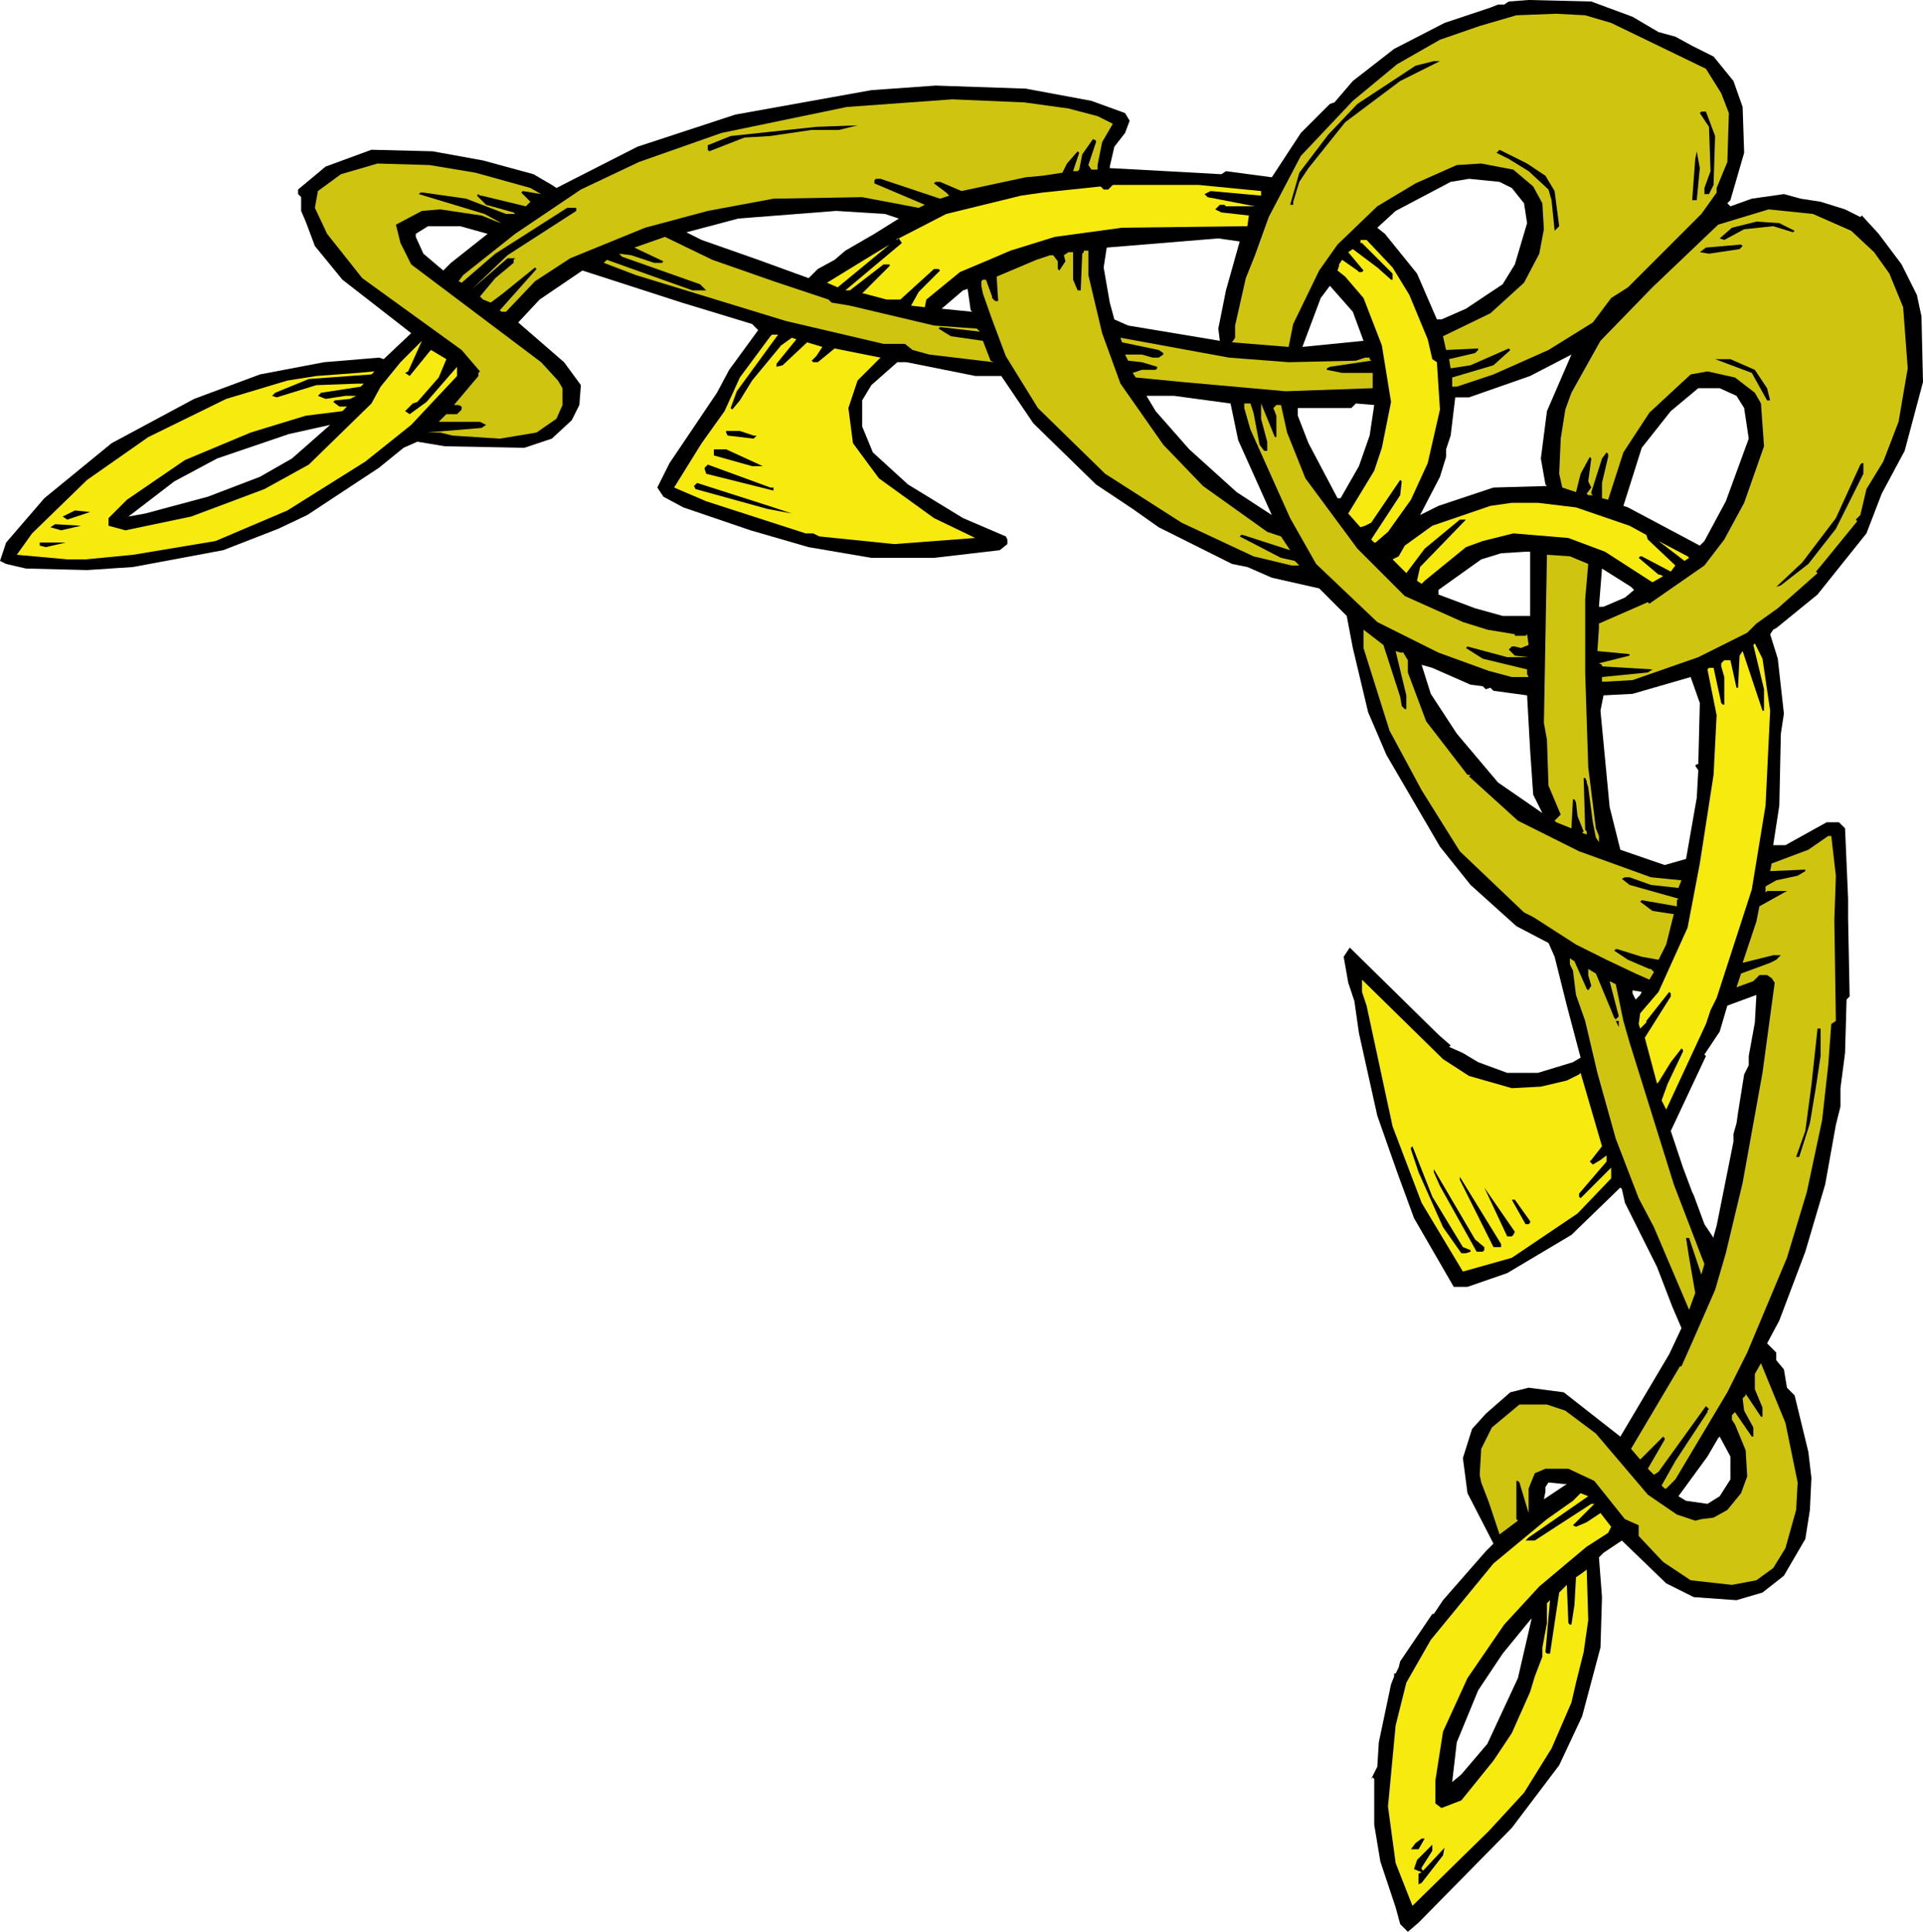 <svg xmlns="http://www.w3.org/2000/svg" fill-rule="evenodd" height="4.21in" preserveAspectRatio="none" stroke-linecap="round" viewBox="0 0 1258 1264" width="4.192in"><style>.brush1{fill:#000}.pen1{stroke:none}.brush2{fill:#f7ea0f}.brush3{fill:#cfc510}</style><path class="pen1 brush1" d="m29 326 44-36 54-29 43-16 42-8 36-3 3 1 18-17-45-35-18-22-6-16-3-7v-9l-2-2v-3l18-15 30-11 40 1 33 6 33 9 12 7 3 2 53-27 64-21 89-16 42-3 59 2 43 8 22 8 3 5-3 8-7 9-3 13v1l37 2 36 2 3-2 30 4 19-29 19-19 3-1 12-14 27-21 33-17 30-10 5-2h4l3-2 13-1 41 1 27 10 17 10 11 3 11 6 14 7 13 16 6 17 1 30-9 31-2 2 2 2 14-5 21-3 11 3 13 2 16 5 10 5 1-1 11 12 15 20 10 20 3 14 1 43-12 45-15 28-10 26-32 40-27 22-2 1-2 3 5 16 4 36-2 13-1 47-4 26h8l27-15h8l4 4 2 46v13l1 51-2 2-1 35-3 23v12l-3 12-7 39-13 44-17 45-8 15 6 6v5l5 6 2 12 5 5 9 37 2 17-1 21-3 19-14 24-14 11-17 5-28-2-18-9-29-28-12 8-3 3 2 26-1 33-12 45-15 32-31 41-61 62-7 6-5-5-3-11-10-30-4-24v-30l-1-1-1 1 4-8 1-16 8-38 2-5v-2h1l2-4 1-4 21-31h1l6-9 28-32 5-5-17-33-3-23 6-19 9-10 16-14 12-3 23 3 37 29 32-54 8-17-6-14-10-26-21-42-2-9-1-1-32 31-42 25-26 9h-9l-26-45-11-30-13-37-12-54-3-21-4-12-3-17 4-6 58 57 8 7-1 1 9 4 10 6 19 7h20l23-7 5-3-9-34-8-32-4-9-21-11-30-27-20-25-35-60-12-28-10-42-4-21-18-18-31-7-16-7-10-2-48-24-17-12-24-16-41-40-21-31h-17l-45-9h-6l-17 15-6 10v17l7 17 23 21 36 22 28 12 1 2v3l-5 4-43 5h-41l-41-7-38-11-44-15-13-7-4-6 8-16 31-46 8-15 19-26-4-4-46-14-65-21-28 19-14 15 30 26 11 15-1 13-5 10-13 12-18 6-52-1-18-3-9 4-16 13-47 31-19 9-36 14-59 11-30 2-40-1-13-3-4-2 4-12 25-29zm113-26 47-16 27-6-25 22-21 12-34 13-41 11-11 2 30-23 28-15zm138-152h21l18 5-24 19-5 5-13-11-5-11v-2l8-5zm267-10 32 2 9 3-16 10-19 11-7 6-11 6-6 6-33-12-37-13-10-5 34-9 64-5zm86 51 2 14 1 1-20-2 14-12 3-1zm164-33 14 2-9 32-5 25 1 8-60-10-9-4-3-11-4-23 2-13 73-6zm8 108 5 24 22 49-23-15-31-28-22-25-6-10h18l37 5zm79 3 3-3 12 1-3 20-7 20-12 21h-2l-19-36-7-18v-5h35zm-14-80 15 17 7 19-40 4 12-32 6-8zm79-68 12-2 20 2 8 4 8 10 2 13-8 27-8 13-24 16-16 7h-3l-13-30-21-26-5-4 12-11 36-19zm-3 180v-5l3-9 3-25h9l40-14 27-14-16 37-4 31 3 17 1 1-35 1-36 12-12 6 13-25 4-13zm147-30 18-15h14l11 5 5 8 3 20-15 41-14 26-3 3-47-25-3-1 12-38 19-24zm-26 115 2 2-6 5-14 6h-3l2-25 19 12zm-98-18 13-4 16-1h3v42h-18l-18-5-24-9v-3l28-20zm99 88 38-11 6 17-1 40h-1l-1 1 2 3-1 18-7 40-14 4-29-10-7-28-6-63 2-10 19-1zm-106-6 8 1 2 2 3-1 2 2 22 3 2 36 2 29 6 12-29-20-27-32-17-26-6-19 7 2 25 11zm112 201-1 2-3 3-2-4v-2l6 1zm41 41 10-15 5-17 19-7-1 18-4 22v6l-3 6-4 25-1 7-2 7v5l-11 55-2 7v1l-6-9-7-19-1-2-6-16-8-24 23-49-1-1zm9 251 1-1 7 13v15l-7 11-8 5-14-2-5-3 19-26 7-12zm-113 32 2-3 10 1h2l-15 10 1-5v-3zm-44 133 16-24 18-22 1-1-9 39-20 43-17 20-6 5 3-26 14-34z"/><path class="pen1 brush2" d="m57 314 40-28 51-25 40-12 19-3 27-2 11-1-2 2-41 3-22 9-2 2 3 1 26-8 27-1h4l-2 2-26 4-2 2 5 2 13-2h7l-4 2-10 1-1 1 4 3h5l-3 3-24 3-36 11-43 18-38 26-12 12v5l11 3 43-9 48-18 29-16 41-40 6-11 13-16 14-14-9 20-2 1 3 2 13-16 1-1 10 6-5 12-14 16-3 1-5 5 3 2 11-8 20-23v6l-30 32-30 24-51 32-47 20-54 9-31 3H44l-33-3 10-14 36-35z"/><path class="pen1 brush1" d="m43 355-13 3-4-1v-2h17zm10-11-13 3-7-2 3-2 17 1zm6-9-15 5-3-2 8-4 10 1z"/><path class="pen1 brush3" d="m223 114 24-7 34 1 30 5 36 10 7 4-12-2-1 1 6 6-3 3-29-7h-1l-1-1-1 1 6 6 18 5 1 1h-6l-26-10-28-4h-2l-1 1 43 13 11 6-3-1-10-4-27-4-12 1-17 9 3 12 7 14 85 64 11 12 3 5v11l-4 9-13 9-24 4-31-2-8-2h-9l36-3 3-2-4-2h-27l5-5h7l3-3v-2l-2-1h-3l16-19v-2l1-1-12-14-65-47-23-29-8-17 2-11 15-11z"/><path class="pen1 brush3" d="m337 153 43-29 38-18 54-19 82-17 69-5 47 2 29 4 19 5 10 5-7 12-3 15v3h-4l-2-3 5-15v-1l-2-1-7 10-2 10-1 1h-3l4-12-1-1-7 8-3 6-13 2-11 1-42 9-14-6h-3l-1 1 8 6 2 2-6 2-39-13h-3l-1 1v2l33 14-4 2-37-7-58 1-43 8-41 11-49 20-23 15-19 20h-3l-1-1 24-27-1-1-21 17-8 6-5-2-2-2 10-12 12-10v-2l1-1h-5l-23 20 23-22 45-29v-2h-6l-47 30-22 19-2-1 3-4 34-27z"/><path class="pen1 brush3" d="M453 190h9l-4-4-51-18-2-2 8 1 15 5h5l1-1-19-9 20-7 31 15 40 14 36 12 2 2 12 2 55 13 28 2 2 2-26-3-1 1 8 5 21 3 5 13 2 1-42-5-11-3-5-4h-14l-64-15-98-30-21-8 2-2 56 20z"/><path class="pen1 brush2" d="m474 269 10-22 20-27 1-1h4l-27 37-4 11 1 1 5-6 8-13 19-23 7-5 3 1-13 16v2l4-1 16-15 10 3-4 6-3 3 1 1h3l11-9 30 6-15 15-6 18 3 23 17 23 36 26 27 13-53 4-49-5-4-2h-5l-65-21-21-9 18-29 15-21z"/><path class="pen1 brush1" d="m506 332 12 4-16-3-47-13-1-2 2-2 50 16zm-43-28 41 15h2v2l-44-11-1-3v-1l2-2zm15-215 56-6 27-1-12 3h-18l-27 4-17 1-23 9-1-1v-3l15-6zm-3 205 24 11h-7l-25-7v-4h8zm9-12 9 3h2l-2 2-17-2-1-2v-1h9z"/><path class="pen1 brush2" d="m582 160-34 28-7-3 31-19 10-6zm6-4h-1l-1 1 33-17 49-12 14-2 38-4 2 2h3l3-3h56l41 4v3l-33-3-4 2 2 2 31 6h-19l-1-1h-3l-3 3 4 2 18 2-1 7-82 1-44 6-29 9-14 6-19 8-22 18-1 5-9-1 5-9 14-14-1-1h-3l-22 20h-9l-15-4h-1l18-18v-1h-4l-22 17h-3l37-31-2-3z"/><path class="pen1 brush3" d="M643 183h2l4 11v1l2 2h2l-1-16 26-11 9-3h2l3 4v5l1 1 4-6-1-4 3-2h3v18l3 7h2l1-24 1-1v-1h3v16l9 38 12 33 28 40 26 27 42 30 9 3 6 9-31-10h-1l-1 1 27 14 9 2 3 3h-5l-25-6-47-22-50-32-44-43-21-34-9-24-6-17-1-5v-3l1-1z"/><path class="pen1 brush3" d="m843 237 44-1 6-2h3v1l1 1-27 4-2 1v1l10 2h20v10l-57 2-67-6-31-3-2-3 6-2h9l1-1v-1l-10-3-9-1-2-4h11l7 2h4l3-2v-1l-3-2-24-5-1-3 71 13 39 3z"/><path class="pen1 brush3" d="m808 213 7-31 6-15 9-25 21-40 34-36 29-24 28-16 26-9 24-7 26-1 19 1 17 5 62 30 10 16 5 13-1 32-7 17v3l-10 14-48 48-11 7-12 16-29 18-36 16-24 8h-3v-6l27-8 10-9 1-1-1-1-25 11-13 2-1-6 17-4 2-2v-1l-21 1-2-9 31-15 22-20 10-19 3-16-1-17-6-11-13-11-21-4-16 1-27 12-25 15-26 25-12 17-17 35-3 15-37-3 2-3v-8zm10 51 2 6 4 21 3 4h2v-6l-4-15v-10l9 22h1v-14l-2-5 2-2h3l4 18 12 30 34 46 31 31 38 17 16 5 18 3v1h7l1-1 1 7-5 2-4-1h-2l-2 2 4 4 9 1h-14l-26-7-1 1 11 7 29 7v3l1 2h-11l-15-4-33-12-40-20-40-38-17-30-26-58-4-14v-3h4z"/><path class="pen1 brush1" d="m869 88 19-20 38-25 12-3h4l-26 13-36 27-24 30-6 9-4 13v2h-2l6-21 19-25z"/><path class="pen1 brush2" d="m876 173 2-3 10 7 1 1h2l1-1-10-12 3-2 16 12 9 8h1v-4l-20-20h-1v-2h4l17 18 11 18 12 29 3 13 3 2 2 31-8 35-11 24-15 21-7 6-1 1h-1l-2-2 19-29 1-9-1-1-19 28-4 2-3 1-8-9 17-28 5-15 6-30-6-37-12-31-12-14-5-4 1-3v-1zm68 520 17 11 28 8 19-1 17-4 8-4 1-1 14 48-7 9-1 1 2 2 5-3 4-3v4l-18 21v2l1 1 20-20v7l-22 23-43 29-32 9-27-45-19-50-17-79-3-9v-8l53 52z"/><path class="pen1 brush3" d="m905 422 11 34 1 6 2 2h1v-9l-7-29 3 1h2l3 5v8l12 32 27 35h2l-1 1 32 29 40 20 47 17 10 1 10 1-2 5-18-2-14-5h-3l-2 1 5 4 32 9-1 1v4l-23-4-1 1 8 6 13 2h1l-5 20-5 10-11-2-16-5h-1l-1 1 9 6 14 6h1l2 2-3 5-9-4-19-9-20-10-28-18-6-3-42-40-25-40-21-39-17-54v-12l13 10z"/><path class="pen1 brush2" d="m920 1101 16-28 41-50 35-29 17-12 5-5 5 2-39 27-2 2h6l37-24h2l-14 14 2 1 7-3 9-6 7 9-2 4-14 9-6 5-25 21-23 25-24 35-16 35-5 32v15l4 3 13-5 21-26 12-18 12-27 3-10 5-13v-6l3-16v-13l2-2-3 34 1 1h2l6-40 5-5 1 25 1 1h1l2-13 1-18 3-2 4-3 1 33-3 21-5 20-3 13-13 30-18 29-23 25-50 49-11-28-5-37 5-53 7-28zm-1-744 18-13 38-13 14-2h17l25 3 35 12 11 6 1 3 18 17-3 4-19-10h-1l-1 1 13 11h1l2 1-7 4-31-20-24-9-36-3-20 5-11 4-27 22-2 2-3-2 2-9 30-31h-4l-23 19-12 16-9-9 4-2 4-7z"/><path class="pen1 brush1" d="M930 1203h2l-4 7h-5l3-4 4-3zm-6-453 13 33 20 33 5 2v1l-3 1h-3l-12-17-16-36-5-15v-1l1-1zm13 457v4l-7 11v1l1 1 14-15-1 5-14 18-2 1v-7l2-1-5-2 2-6 10-10zm28-396 6 5v2l-1 1h-4l-24-43-4-9v-2l27 46zm17 3v2h-5l-22-44v-2l27 44z"/><path class="pen1 brush3" d="m976 934 18-15h18l12 4 20 15 34 40 19 13 12 4 4-1 8-1 9-5 9-11 4-11-1-17-7-17-2-3v-3l2-2 11 16h1v-6l-6-11-1-8 2-2v-1l10 15h1v-6l-5-12v-10l4-7 16 39 8 39-1 18-7 25-8 13-11 8-16 3-27-3-18-12-16-17v-7l-9-4-20-25-17-8h-15l-7 3-4 10v16l-6-20-1-1h-1v25l1 1-12 9-7-21-5-13-1-5 1-17 7-14z"/><path class="pen1 brush1" d="m990 808-1 1h-3l-15-32 20 29-1 2zm9-701 12 8 6 10 3 23-3 3-2-20-2-7-13-12-13-8-8-4 2-2 18 9zm2 692v1l-1 1h-2l-9-16h2l10 14z"/><path class="pen1 brush3" d="m1027 364 12 5-2 23v48l2 62 5 40 2 5v4l-2-3-2-10-3-23-1-3v-1l-1-2h-1l1 34 1 1v2l-3-1 1-1-4-10-1-9-1-2h-1l-1 19-10-4-1-1 4-4-8-19-1-30-2-11 2-110 15 1z"/><path class="pen1 brush3" d="m1024 268 4-11 19-34 34-35 43-41 33-10 29 3 25 11 15 14 10 14 9 22 3 40-6 35-10 26-11 18-4 17-3 3 1 1-22 27-5 6 1 1-26 23-14 10-6 6-32 16-43 15-17 1h-3v-3l30-3 3-2-33-2v-1l-2-1 20-5v-1l-21-2 1-15v-3l32-14 1 1 36-25 13-17 13-24 13-37-2-28-4-7-13-10-18-4-11 2-27 25-17 26-10 31-4-1v-10l4-17v-2l-1-1-3 4-7 22v1l1 1h-3l-1-1 3-4-2-4 2-15-1-1-6 11-3 12-9-3-2-9 1-23 3-19zm6 361 8 18 1 1 2-3-2-7v-4l5 3 10 24 2 5 1 1 2-2-6-23 4 2 5 24 4 14 29 93 18 47 2 5-2 7-8-24h-2l2 13 4 23-4 11-23-54-10-19-15-39-12-43-8-34-6-17-2-16-2-4v-4l3 2z"/><path class="pen1 brush1" d="m1059 672-2-4h2v4z"/><path class="pen1 brush3" d="m1100 894 8-18 14-32 7-24 11-46 13-72 8-59-2-3-3-2h-5l-4 4-11 4 3-9 19-7 4-2 3-3h-5l-20 5 9-27 2-10 18-10h-13l-1 1v-4l7-4 14-3 5-3v-1l-23 1 1-5 24-9 13-9h2l3 26-1 29 1 66-3 2-2 27-4 36-10 47-13 43-26 62-13 26-34 57-6 6h-1l-2-2 9-16 21-32v-1l1-1-2-2-31 43-3 2-4-4 11-19v-1l-1-1-15 15-6-7 32-54h1z"/><path class="pen1 brush2" d="m1085 649 19-42 8-42 9-58 2-39-6-30 1-1h3l5 23 1 1h1v-18l-2-7v-2l2-2h4l4 18h1l1-21 2-3 13 39h1v-14l-7-29 1-1 5 10 5 34-3 62-9 55-23 71-4 8-3 9-26 56-3-6 4-11 10-21v-1l-1-1-7 9-8 13-1 1-8-30 17-27v-2l-1-1-15 19v1l-4 4-1-3 1-7 12-14zm20-284-3 2-17-13 19 10 1 1z"/><path class="pen1 brush1" d="m1110 99 2 11-2 21h-3l2-27 1-5zm29 61 1 1-2 2-20 3-6-1 4-3 23-2zm-23-87 6 16-1 32-3 6h-3v-4l4-11-1-29-6-9 1-1h3zm32 169 8 12 2 8h-2l-10-18-16-6-8-3h10l16 7zm1-97 15 1 10 5-1 1-13-4-19 2-13 7-3-1 8-7 16-4zm52 194 16-35 1-1h1v7l-18 36-18 23-18 14-3 1 17-16 22-29zm-16 371 4-37h2v18l-3 20-4 24-7 22h-2l6-17 4-30z"/></svg>
